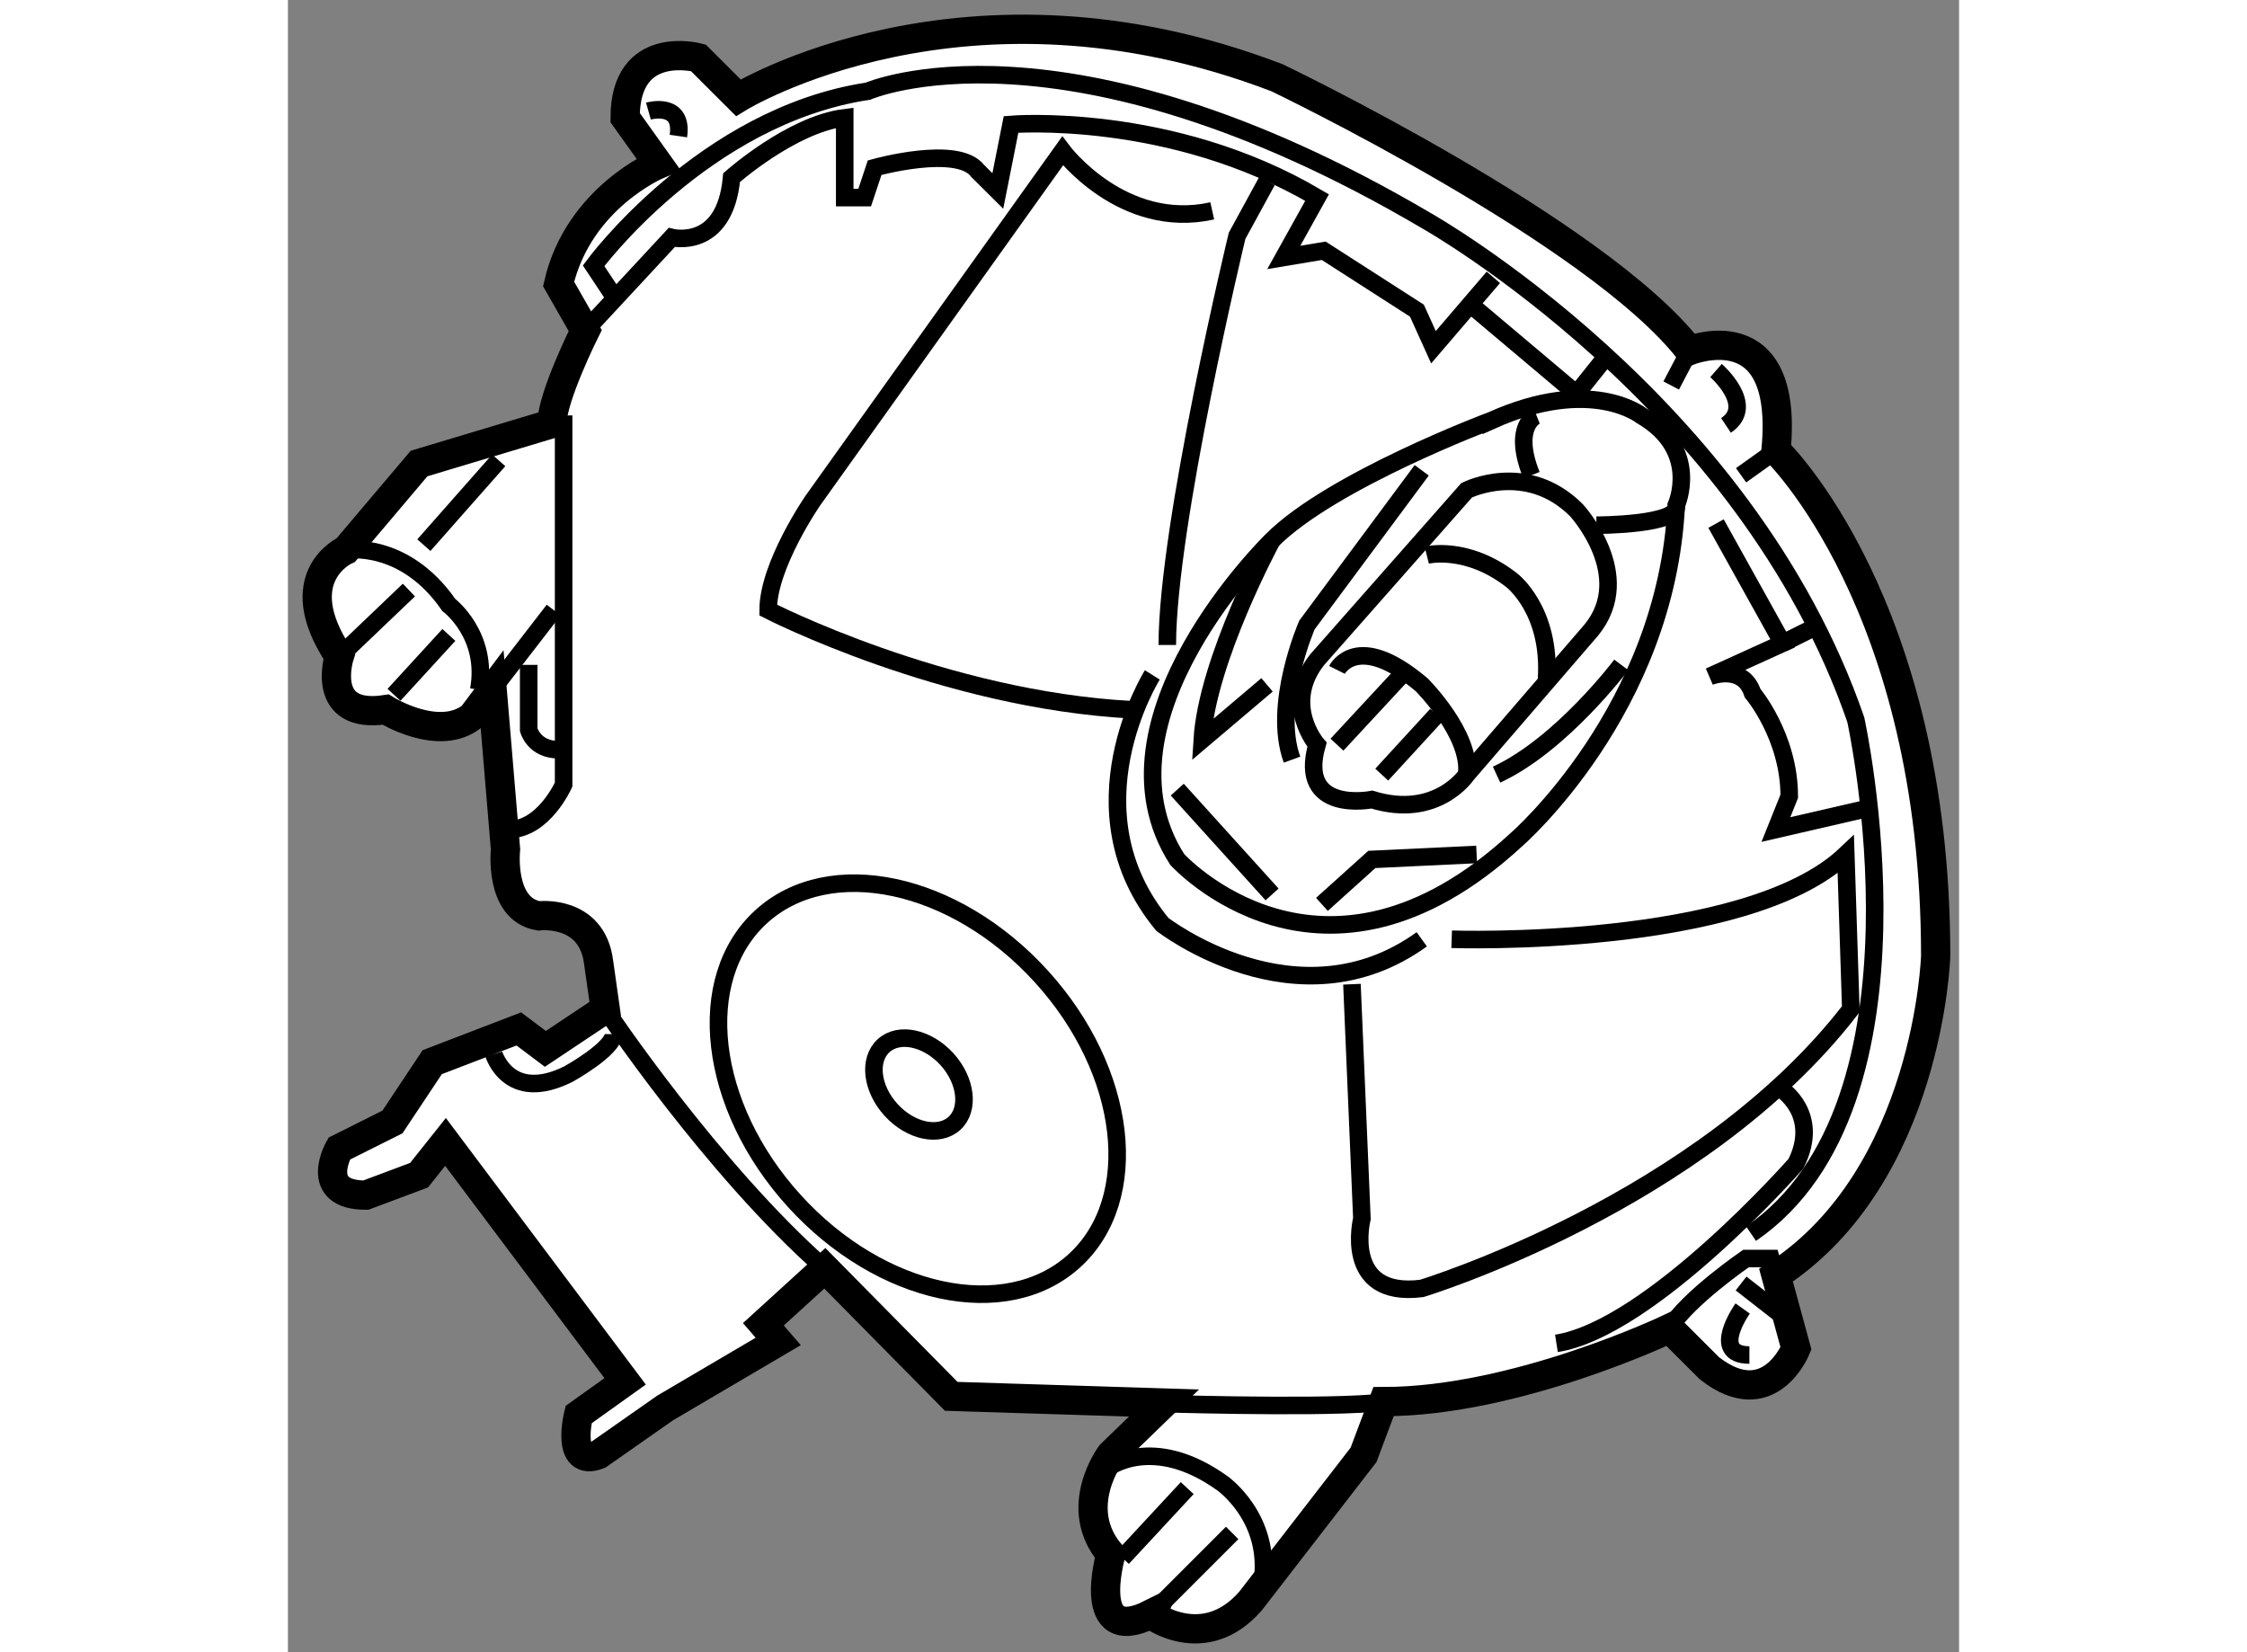 <?xml version="1.0" encoding="utf-8"?>
<!-- Generator: Adobe Illustrator 15.1.0, SVG Export Plug-In . SVG Version: 6.00 Build 0)  -->
<!DOCTYPE svg PUBLIC "-//W3C//DTD SVG 1.1//EN" "http://www.w3.org/Graphics/SVG/1.1/DTD/svg11.dtd">
<svg version="1.1" xmlns="http://www.w3.org/2000/svg" xmlns:xlink="http://www.w3.org/1999/xlink" x="0px" y="0px" width="244.8px"
	 height="180px" viewBox="192.708 39.342 28.555 28.231" enable-background="new 0 0 244.8 180" xml:space="preserve">
	
<rect x="192.708" y="39.342" width="28.555" height="28.231" fill="#808080" stroke="none"/>
	
<g><path fill="#FFFFFF" stroke="#000000" stroke-width="0.5" d="M209.154,66.701l1.933-2.5l0.342-0.91c2.272,0,4.887-1.25,4.887-1.25
			l0.683,0.682c1.022,0.796,1.477-0.341,1.477-0.341l-0.341-1.25c2.614-1.705,2.728-5.456,2.728-5.456
			c0-6.024-2.728-8.639-2.728-8.639c0.228-2.387-1.477-1.705-1.477-1.705c-1.592-2.046-7.048-4.661-7.048-4.661
			c-5.341-2.046-9.206,0.341-9.206,0.341l-0.683-0.682c0,0-1.251-0.341-1.251,1.022l0.569,0.796c0,0-1.364,0.568-1.706,2.046
			l0.455,0.796c0,0-0.568,1.136-0.568,1.59l-2.271,0.682l-1.251,1.478c0,0-1.022,0.455-0.113,1.818c0,0-0.342,1.08,0.793,0.909
			c0,0,0.91,0.568,1.479,0.114l0.341-0.454l0.228,2.727c0,0-0.113,1.023,0.568,1.137c0,0,0.91-0.114,1.023,0.795l0.113,0.796
			l-1.023,0.682l-0.454-0.341l-1.479,0.568l-0.68,1.022l-0.909,0.455c0,0-0.455,0.795,0.454,0.795l0.91-0.341l0.452-0.568
			l3.069,4.091l-0.795,0.568c0,0-0.228,0.91,0.341,0.683l1.137-0.796l1.933-1.137l-0.254-0.293l1.05-0.957l2.16,2.188l3.636,0.114
			l-0.909,0.88c0,0-0.683,0.909,0,1.705c0,0-0.455,1.591,0.682,1.023C207.449,66.928,208.358,67.61,209.154,66.701z"></path><path fill="none" stroke="#000000" stroke-width="0.3" d="M198.129,56.585c0,0,1.819,2.728,3.752,4.432"></path><ellipse transform="matrix(0.673 0.74 -0.74 0.673 109.347 -131.587)" fill="none" stroke="#000000" stroke-width="0.3" cx="203.491" cy="57.872" rx="3.974" ry="2.851"></ellipse><path fill="none" stroke="#000000" stroke-width="0.3" d="M204.096,58.537c-0.264,0.239-0.748,0.136-1.082-0.23
			s-0.391-0.858-0.127-1.098c0.263-0.239,0.746-0.136,1.082,0.231C204.3,57.806,204.359,58.297,204.096,58.537z"></path><path fill="none" stroke="#000000" stroke-width="0.3" d="M197.788,44.992l1.478-1.592c0,0,0.909,0.228,1.023-1.023
			c0,0,1.023-0.91,1.933-1.023v1.364h0.341l0.17-0.511c0,0,1.422-0.398,1.762,0.057l0.343,0.341l0.226-1.137
			c0,0,2.729-0.227,5.229,1.25l-0.569,1.023l0.683-0.114l1.592,1.023l0.283,0.625l1.023-1.194"></path><polyline fill="none" stroke="#000000" stroke-width="0.3" points="212.905,44.537 214.725,46.071 215.18,45.502 		"></polyline><path fill="none" stroke="#000000" stroke-width="0.3" d="M217.11,48.288l1.138,2.046l-1.25,0.568c0,0,0.567-0.228,0.737,0.284
			c0,0,0.626,0.739,0.626,1.762l-0.228,0.568l1.479-0.341"></path><line fill="none" stroke="#000000" stroke-width="0.3" x1="218.248" y1="50.333" x2="218.93" y2="49.992"></line><path fill="none" stroke="#000000" stroke-width="0.3" d="M197.419,46.44v6.308c0,0-0.341,0.768-0.938,0.768"></path><line fill="none" stroke="#000000" stroke-width="0.3" x1="196.196" y1="51.129" x2="197.249" y2="49.766"></line><path fill="none" stroke="#000000" stroke-width="0.3" d="M217.708,60.421c3.239-2.216,1.79-8.781,1.79-8.781
			c-1.876-5.456-7.331-8.524-7.331-8.524c-6.224-3.665-9.548-2.216-9.548-2.216c-2.813,0.426-4.688,2.983-4.688,2.983l0.34,0.512"></path><line fill="none" stroke="#000000" stroke-width="0.3" x1="218.134" y1="47.037" x2="217.538" y2="47.463"></line><line fill="none" stroke="#000000" stroke-width="0.3" x1="216.657" y1="45.333" x2="216.344" y2="45.929"></line><path fill="none" stroke="#000000" stroke-width="0.3" d="M207.137,51.47c-3.239-0.17-6.223-1.704-6.223-1.704
			c0-0.768,0.767-1.876,0.767-1.876l4.263-5.968c0,0,1.023,1.364,2.558,1.023"></path><path fill="none" stroke="#000000" stroke-width="0.3" d="M209.438,42.434l-0.512,0.938c0,0-1.192,4.945-1.192,6.991"></path><path fill="none" stroke="#000000" stroke-width="0.3" d="M193.697,48.742c0,0,0.993-0.17,1.761,0.938c0,0,0.682,0.512,0.511,1.45
			"></path><line fill="none" stroke="#000000" stroke-width="0.3" x1="193.584" y1="50.561" x2="194.775" y2="49.424"></line><line fill="none" stroke="#000000" stroke-width="0.3" x1="195.458" y1="50.191" x2="194.521" y2="51.214"></line><line fill="none" stroke="#000000" stroke-width="0.3" x1="195.031" y1="48.657" x2="196.31" y2="47.208"></line><path fill="none" stroke="#000000" stroke-width="0.3" d="M196.226,57.352c0,0,0.255,0.853,1.278,0.341
			c0,0,0.768-0.426,0.768-0.682"></path><path fill="none" stroke="#000000" stroke-width="0.3" d="M196.822,50.703v1.108c0,0,0.086,0.341,0.511,0.341"></path><path fill="none" stroke="#000000" stroke-width="0.3" d="M207.478,63.32c0,0,2.643,0.084,3.752,0"></path><path fill="none" stroke="#000000" stroke-width="0.3" d="M210.889,56.159l0.17,4.005c0,0-0.34,1.364,1.022,1.193
			c0,0,4.774-1.449,7.332-4.772l-0.086-2.643c-1.705,1.62-6.734,1.449-6.734,1.449"></path><path fill="none" stroke="#000000" stroke-width="0.3" d="M218.219,57.948c0,0,0.682,0.427,0.256,1.279
			c0,0-2.473,2.813-4.092,3.069"></path><path fill="none" stroke="#000000" stroke-width="0.3" d="M218.134,61.131l-0.085-0.285h-0.427c0,0-0.994,0.681-1.307,1.193"></path><line fill="none" stroke="#000000" stroke-width="0.3" x1="217.538" y1="61.273" x2="218.304" y2="61.87"></line><path fill="none" stroke="#000000" stroke-width="0.3" d="M217.11,45.673c0,0,0.683,0.597,0.17,0.938"></path><path fill="none" stroke="#000000" stroke-width="0.3" d="M198.868,41.24c0,0,0.598-0.17,0.512,0.427"></path><path fill="none" stroke="#000000" stroke-width="0.3" d="M206.711,64.428c0,0,0.767-0.597,1.961,0.256
			c0,0,0.853,0.596,0.683,1.704"></path><line fill="none" stroke="#000000" stroke-width="0.3" x1="206.967" y1="65.962" x2="208.074" y2="64.769"></line><line fill="none" stroke="#000000" stroke-width="0.3" x1="207.449" y1="66.928" x2="208.842" y2="65.535"></line><path fill="none" stroke="#000000" stroke-width="0.3" d="M209.524,48.572c0,0-3.154,3.068-1.62,5.456
			c0,0,2.472,2.729,5.797-0.341c0,0,2.559-2.216,2.729-5.711c0,0,0.426-0.938-0.598-1.534c0,0-0.853-0.682-2.559,0.085
			C213.273,46.525,210.548,47.548,209.524,48.572z"></path><path fill="none" stroke="#000000" stroke-width="0.3" d="M207.478,50.874c0,0-1.449,2.301,0.171,4.262
			c0,0,2.302,1.79,4.433,0.256"></path><path fill="none" stroke="#000000" stroke-width="0.3" d="M212.849,47.719c0,0,1.023-0.512,1.876,0.341
			c0,0,1.022,1.108,0.255,2.046l-2.131,2.472c0,0-0.512,0.768-1.619,0.426c0,0-1.279,0.256-0.938-0.938c0,0-0.596-0.682,0-1.449
			L212.849,47.719z"></path><path fill="none" stroke="#000000" stroke-width="0.3" d="M212.167,48.827c0,0,0.682-0.17,1.449,0.427
			c0,0,0.681,0.512,0.597,1.704"></path><path fill="none" stroke="#000000" stroke-width="0.3" d="M214.042,46.44c0,0-0.426,0.17-0.086,1.022"></path><path fill="none" stroke="#000000" stroke-width="0.3" d="M215.065,48.316c0,0,1.449,0,1.364-0.341"></path><path fill="none" stroke="#000000" stroke-width="0.3" d="M210.633,50.788c0,0,0.341-0.682,1.448,0.255
			c0,0,0.853,0.853,0.768,1.535"></path><line fill="none" stroke="#000000" stroke-width="0.3" x1="211.739" y1="50.874" x2="210.633" y2="52.066"></line><line fill="none" stroke="#000000" stroke-width="0.3" x1="212.337" y1="51.555" x2="211.398" y2="52.578"></line><path fill="none" stroke="#000000" stroke-width="0.3" d="M212.081,47.378l-1.961,2.643c0,0-0.596,1.364-0.255,2.301"></path><path fill="none" stroke="#000000" stroke-width="0.3" d="M209.524,48.572c0,0-1.109,2.046-1.193,3.41l1.107-0.938"></path><line fill="none" stroke="#000000" stroke-width="0.3" x1="207.904" y1="52.834" x2="209.524" y2="54.625"></line><path fill="none" stroke="#000000" stroke-width="0.3" d="M215.491,50.703c0,0-1.023,1.363-2.131,1.875"></path><polyline fill="none" stroke="#000000" stroke-width="0.3" points="213.019,53.942 211.229,54.027 210.376,54.795 		"></polyline><path fill="none" stroke="#000000" stroke-width="0.3" d="M217.565,61.7c0,0-0.567,0.795,0.115,0.795"></path></g>


</svg>